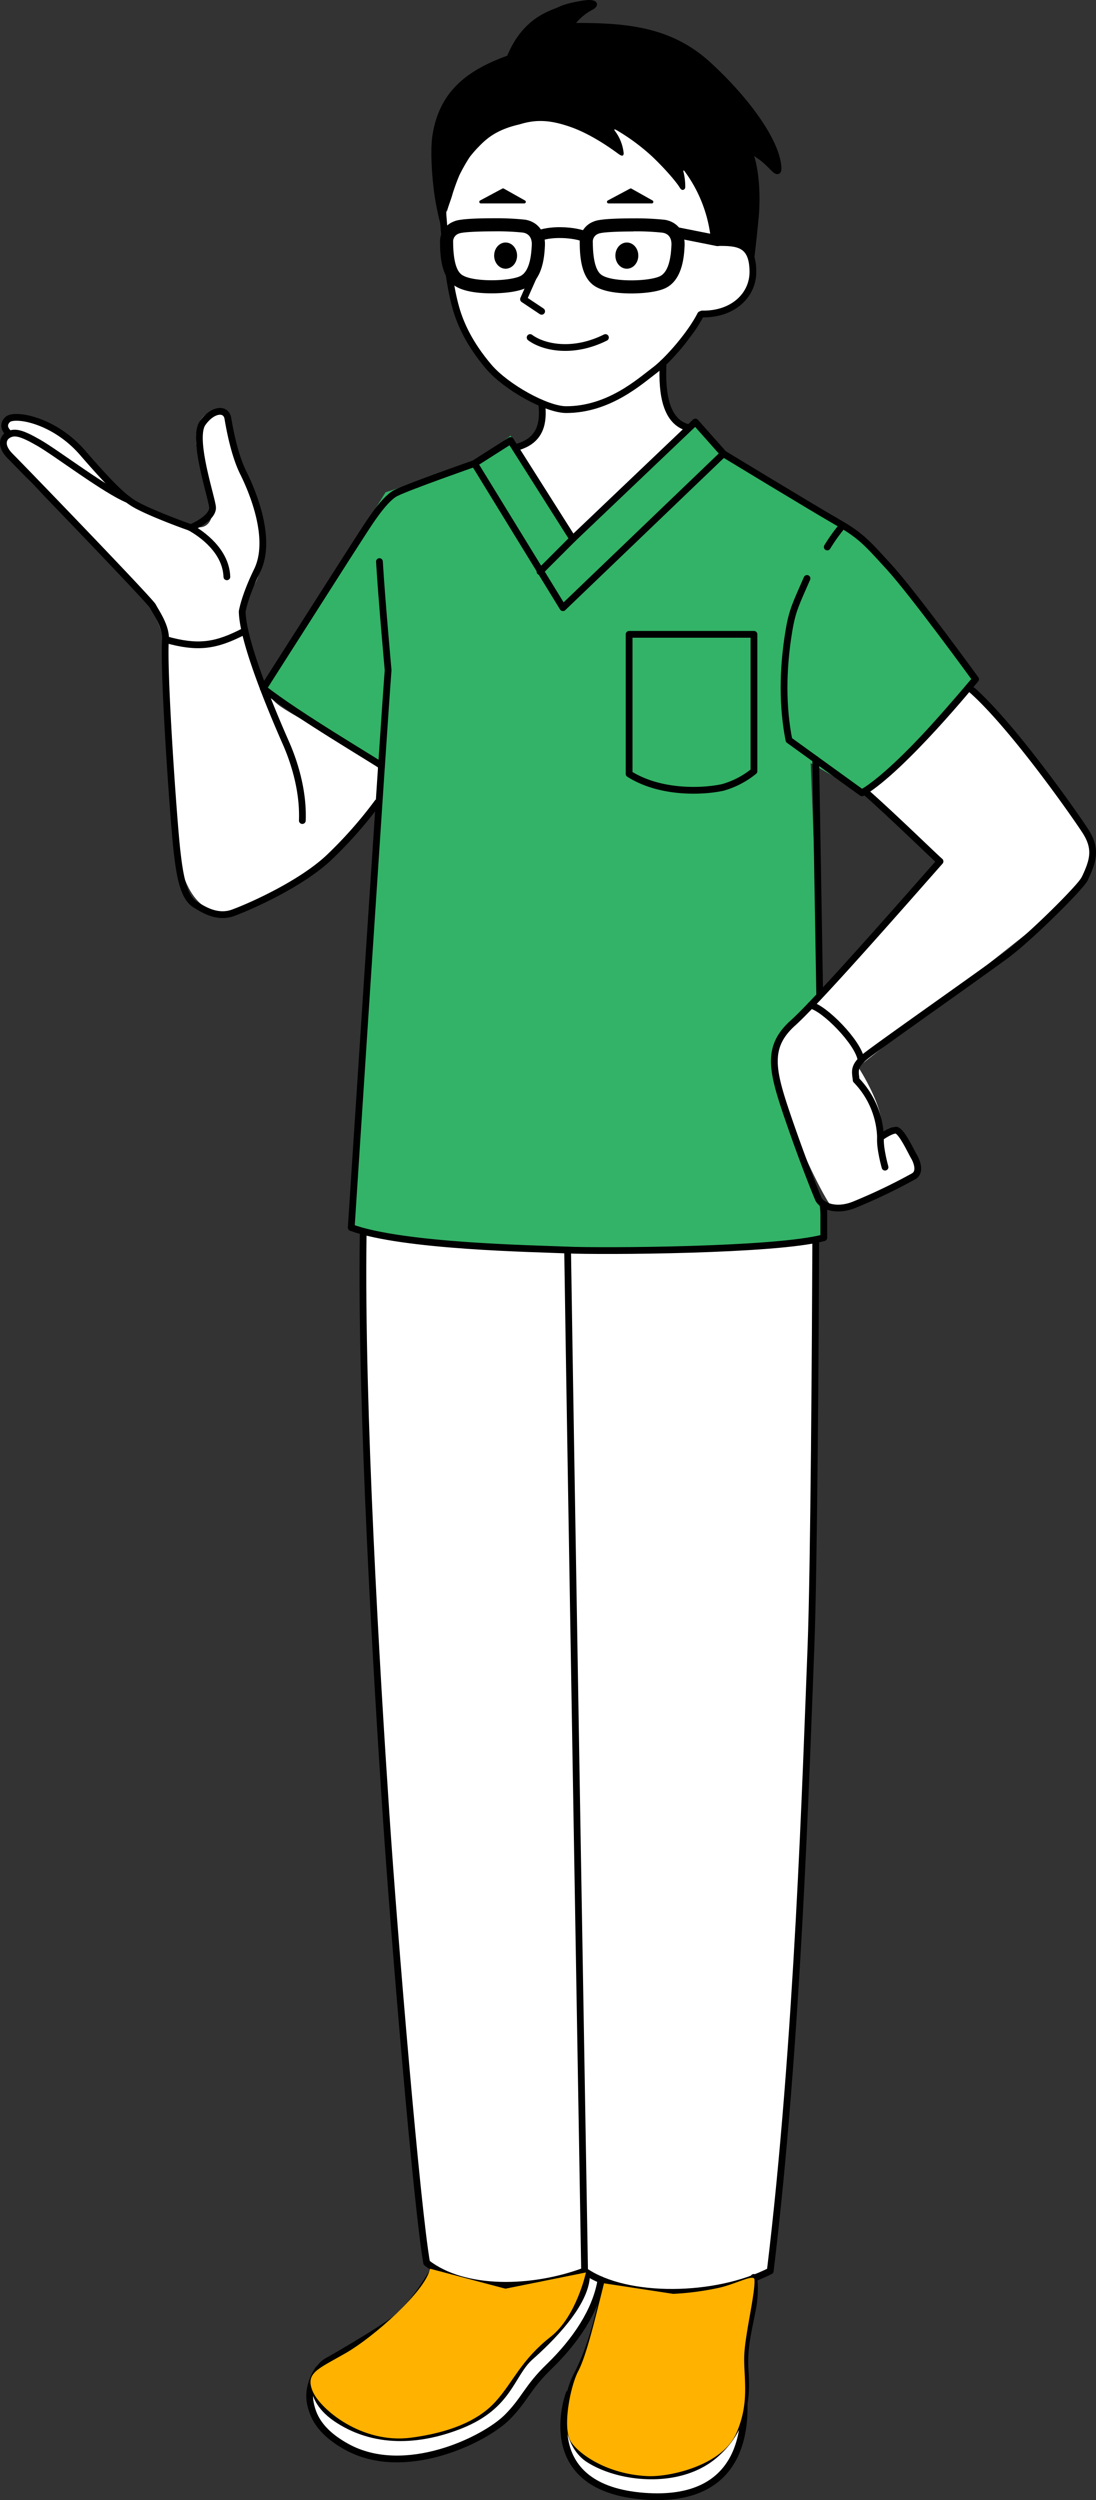 <svg xmlns="http://www.w3.org/2000/svg" viewBox="0 0 405.22 923.93"><rect x="0" y="0" width="405.22" height="923.93" fill="#333333" stroke="none"/><defs><style>.cls-1{fill:#fff;}.cls-2{fill:#33b367;}.cls-3,.cls-4{fill:none;stroke:#000;stroke-linecap:round;stroke-linejoin:round;}.cls-3{stroke-width:2.5px;}.cls-4{stroke-width:4px;}.cls-5{fill:#ffb200;}</style></defs><title>アセット 50</title><g id="レイヤー_2" data-name="レイヤー 2"><g id="レイヤー_2-2" data-name="レイヤー 2"><path class="cls-1" d="M144.19,457.19l-10.27-1.44c-.92,63.82,4.86,164,8.27,215.16,3.09,46.27,11.44,145.69,15.06,166.16a28.87,28.87,0,0,0,3.27,2.22h-.27l-.2.32-1.33-.35c-1.16,5.81-10.94,15.88-20.23,23.42-7.48,4.73-15.5,9.32-18,10.73a9.22,9.22,0,0,0-3,2.87l-.24.07-.29.45c-1.84,1.53-2.67,3.07-2.35,5.25a14.32,14.32,0,0,0-.37,6.87c.84,4.1,2.81,10.31,13.52,16.19,21.4,11.78,50.89-2.59,59.26-11,6.56-6.55,7.36-10.84,15.52-18.73S219.66,852,223.1,843c-1.87,9-5.31,27.88-9.2,35.31a29.54,29.54,0,0,0-2.57,7l-.37,0c-1.33,3.6-11,35.05,27.56,38,37.24,2.84,37.17-26.3,37.12-34.3a50.5,50.5,0,0,0,.34-12.26c-.08-1.13-.12-2.21-.11-3.27.4-8,3.92-20.9,3.63-25.93a1.38,1.38,0,0,0-.08-.29,37.07,37.07,0,0,0-.22-4.79H279a57.47,57.47,0,0,0,5.32-2.39c10.24-84.28,13.25-184.22,15.05-230.57,1.12-28.7,1.89-117.18,2-151.38l-7.3,1.13c-47.46,2.15-73.14,3.9-102.17,2.74-9.74-.39-27.75-2-47.68-4.81"/><path class="cls-1" d="M180.79,135.64c-5.94-6.17-11.32-15.48-12.77-23.83s-9.15-57.5,1.52-67.5,107.71-7.79,108.52,32.44-4,37.1-18.77,40.25c-4.14,11.15-14.75,17.74-14.75,17.74-1,10.77,2,21.76,12.25,25,6.58,2.08-17.61,60.26-42.76,53.08s-24.43-40.2-24.79-46c10.8-4,14-14.07,10.1-17.71C199.34,149.1,187.89,143,180.79,135.64Z"/><path class="cls-2" d="M188.75,161l23,38.15L257.09,156l10.39,12.28,48.84,29.42L332.56,214l28.16,35s-33.58,40-42,44l-19-11,3.31,85.35s-11.4,9.1-15.58,18.37,15.58,60.06,15.58,60.06l1.52,11.68s-122.16,12-174.72-3.75L141.06,283,96.37,255.93l46.19-74,32.87-10.63Z"/><path class="cls-1" d="M82.63,151.58c3.7.21,1.88,10,4.66,18.74,3.22,10.06,10.72,19.4,10,23.33-1.33,7.34.67,12.95-2,19.81s-8.9,9.67-4.11,22.27,5.26,20.35,12.69,25.47,35.79,19.45,35.79,19.45l.3,15s-25.33,36-52.67,41.34-23-45.19-25.16-68.6S67.61,235,44.86,211.26C21.24,186.57-5,166.45,2.46,160.05c-3.17-3.06-.51-6.14,2.83-6.4,6-.47,20.23,5.75,24.23,13C47.44,188,61.75,194.05,73.29,194.87c5.82.41,7.34-7.88,2.6-18.61C70.52,164.12,70.63,150.91,82.63,151.58Z"/><path class="cls-1" d="M325.51,419.12l5.12-2.69L340,433s-27.14,15.33-30.9,14.66S280.63,393,286.3,387,348,318.44,348,318.44L319.79,293s34-30.76,38.84-40.69c0,0,41.33,47.33,44,56.66s-2,19.34-24.67,37.34l-60.67,48S328.4,411.25,325.51,419.12Z"/><path d="M234.17,85.5A90.19,90.19,0,0,1,245,86c2.6.44,3.36,2.5,3.25,4.62-.15,3.06-.59,9.82-4.38,11.52-2.07.93-6.25,1.47-10.45,1.47-4.6,0-9.24-.64-11.16-2.12-2.66-2-3.06-8.18-3.08-11.91a3.1,3.1,0,0,1,2.21-3.25c1.26-.54,7.11-.79,12.78-.79m0-4.84h0c-11.94,0-13.94.85-14.69,1.18a7.91,7.91,0,0,0-5.14,7.72c0,8.17,1.61,13.17,5,15.74s9.52,3.11,14.1,3.11c1.93,0,8.53-.13,12.43-1.89,6.59-3,7.07-12.21,7.24-15.69.26-5.08-2.6-8.86-7.29-9.64a100.74,100.74,0,0,0-11.63-.53"/><path d="M182.52,85.5a90.27,90.27,0,0,1,10.84.46c2.6.44,3.36,2.5,3.25,4.62-.15,3.06-.59,9.82-4.38,11.52-2.07.93-6.25,1.47-10.45,1.47-4.6,0-9.24-.64-11.16-2.12-2.66-2-3.06-8.18-3.08-11.91a3.1,3.1,0,0,1,2.21-3.25c1.26-.54,7.11-.79,12.77-.79m0-4.84h0c-11.94,0-13.94.85-14.69,1.18a7.91,7.91,0,0,0-5.14,7.72c0,8.17,1.61,13.17,5,15.74s9.53,3.11,14.11,3.11c1.93,0,8.53-.13,12.43-1.89,6.59-3,7.06-12.21,7.24-15.69.26-5.08-2.6-8.86-7.29-9.64a100.74,100.74,0,0,0-11.63-.53"/><path class="cls-3" d="M134.27,456.38c-.92,63.82,5,162.54,8.43,213.72,3.08,46.27,11.44,145.69,15.05,166.16,13.85,10.83,39.12,10.23,58.39,3,15.65,10.83,48.77,10.23,68.64,0C295,755,298,655.05,299.83,608.69c1.12-28.69,1.64-115.1,1.77-149.3"/><path class="cls-3" d="M209.86,462c1,68,6.28,377.27,6.28,377.27"/><path class="cls-3" d="M163.32,72.66c1.21,19.38,2.82,32.7,5.25,41.18,1.67,5.88,5,13.32,12.22,21.8,6.38,7.44,21.29,15.74,28.55,15.74,15.79,0,27.22-10.42,32.7-14.53,4.85-3.63,13.32-13.32,17-20.59"/><path class="cls-3" d="M265.05,89.62c7.27,0,13.32,0,13.32,10.9,0,8.48-7.26,15.74-18.79,15.52"/><path d="M191.18,94.46c0,2.68-1.9,4.85-4.24,4.85s-4.24-2.17-4.24-4.85,1.9-4.84,4.24-4.84,4.24,2.17,4.24,4.84"/><path d="M236,94.46c0,2.68-1.9,4.85-4.24,4.85s-4.24-2.17-4.24-4.85,1.9-4.84,4.24-4.84S236,91.79,236,94.46"/><polyline class="cls-3" points="198.03 100.52 193.56 110.58 200.26 115.05"/><path class="cls-3" d="M196,124.74c4.84,3.63,15.74,6.06,27.85,0"/><path class="cls-3" d="M245.18,134.14c-.67,12.3,1.44,21.68,9,23.83"/><path class="cls-3" d="M200.36,149.78c.56,5.77,0,12.94-9.18,15.45"/><polygon class="cls-3" points="175.43 171.29 208.13 224.58 267.48 167.66 257.09 155.97 211.76 199.14 188.75 162.81 175.43 171.29"/><line class="cls-3" x1="199.65" y1="211.26" x2="211.76" y2="199.14"/><path class="cls-3" d="M298.37,213.77c-4,9.17-5.42,11.74-6.67,19.28-2.43,14.54-2.41,28.35,0,40.46l27,19.5c15.11-8.88,42-42,42-42s-23-31.65-32-41.48c-8.05-8.81-10.38-11.58-18.86-16.42s-42.38-25.43-42.38-25.43"/><path class="cls-3" d="M310.65,195.31a66.86,66.86,0,0,0-4.79,6.84"/><path d="M288.82,61.05c-1-9.93-12.3-25.31-26.19-38C248.1,9.69,231.14,8.48,213,8.48A19.76,19.76,0,0,1,219,3.63C221.45,2.42,221.45,0,217.82,0c-2,0-8.48,1.21-10.9,2.42-3.25,1.63-13.32,3.63-19.38,18.17-14.52,5.28-24.9,12.87-27.58,29-1.06,6.35-.1,17.3.8,23.27a97.09,97.09,0,0,0,2.85,12.65,28.48,28.48,0,0,1,1.6-7.87l-.67,5.58c-.2-4.19,2-8.46,2.83-11.72.87-2.69,1.69-4.91,2.51-6.8a62.66,62.66,0,0,1,3.73-6.58,38.8,38.8,0,0,1,3.31-3.82c2.8-2.91,6.45-6.35,15.15-8.33,5.75-1.77,10.84-1.85,18.76.91,8.17,2.85,15.92,8.61,17.83,10,1.07.8,1.93,1,1.93-.27a16.43,16.43,0,0,0-3.38-8.41c-.22-.43,0-.56.91,0l.12.06a76.5,76.5,0,0,1,12.69,9.4c4.44,4.18,9,9.34,10.43,11.74.91,1.51,2,.54,2-.2a22.69,22.69,0,0,0-.72-5.91c0-.25.09-.4.33-.2a51,51,0,0,1,9.92,26.08,49.78,49.78,0,0,0,7.93.27c5.78-.1,8,6.65,8,6.65s1.07-9,1.71-16.08c.67-7.54.13-16.79-1.74-22.41.48.48,1.67,1.07,3.14,2.33s2.1,2,3.48,3.32c1,1,1.84,1.3,2.54,1,1.11-.53,1-1.87.9-3.25"/><path d="M177.82,74.89a.28.28,0,0,1-.28-.22.28.28,0,0,1,.14-.32L185.9,70a.32.32,0,0,1,.14,0,.35.35,0,0,1,.14,0l7.83,4.4a.28.28,0,0,1,.14.32.29.29,0,0,1-.28.22Z"/><path d="M186,70.21l7.83,4.39H177.82L186,70.21m0-.58a.55.55,0,0,0-.28.07l-8.21,4.39a.58.58,0,0,0,.27,1.09h16.05a.59.59,0,0,0,.56-.43.57.57,0,0,0-.28-.65l-7.83-4.4a.58.58,0,0,0-.28-.07"/><path d="M225,74.89a.28.28,0,0,1-.28-.22.28.28,0,0,1,.14-.32l8.22-4.4a.31.31,0,0,1,.13,0,.4.4,0,0,1,.15,0l7.83,4.4a.28.28,0,0,1,.14.32.29.29,0,0,1-.28.22Z"/><path d="M233.19,70.21,241,74.6H225l8.21-4.39m0-.58a.54.54,0,0,0-.27.07l-8.22,4.39a.58.58,0,0,0,.28,1.09H241a.58.58,0,0,0,.28-1.08l-7.83-4.4a.59.59,0,0,0-.29-.07"/><path class="cls-4" d="M198.69,87.45c4-2.21,13.84-1.81,18.06.2"/><line class="cls-4" x1="249.66" y1="85.84" x2="265.3" y2="88.95"/><path class="cls-3" d="M97.36,254.39c11.84,9.5,42.75,27.67,43.7,28.61"/><path class="cls-3" d="M188.75,162.81l-13.32,8.48s-24.22,8.48-29.06,10.9-11.29,13.32-13.72,16.95c-2.05,3.09-26.91,42.15-35.29,55.25"/><line class="cls-3" x1="303.06" y1="367.34" x2="301.6" y2="280.65"/><path class="cls-3" d="M140.29,207.54c.8,13.65,3.21,40.13,3.21,40.13-1.6,20.34-13.64,206-13.64,206,19.26,7,67.69,7.76,80,8.3s77.06.26,94.72-4.55V445.11"/><path class="cls-3" d="M139.66,296.5a157.44,157.44,0,0,1-18.37,20.74c-10.16,9.37-27.82,17.39-35.05,20.07-6.17,2.29-11.61-1.59-13.91-2.94-4.55-2.68-5.89-10.71-7-20.87-1.36-12.95-5-65.52-4.15-77.16.33-4.8-3.67-10.33-4.67-12.33S8.88,173.67,3.88,168.67s-1.56-7.86-.33-8.27c-2.3-1.89-2.31-3.89-.67-5.39,2.46-2.25,17,0,27.67,12.33s15.33,16.67,19.33,19,14,6.33,20.71,8.66c3.5-1.5,8-4.33,8-7.33s-7.8-25.51-3.67-31.33c3.67-5.17,8.67-5.67,9.34-1.67.71,4.29,2.5,13.67,5.66,20,3.48,7,10.84,24.5,5.18,36.16C90.37,220.5,89.55,226,89.55,226c.2,11.84,12.25,39.7,16.23,48.74,3,6.83,6.43,17.47,6,28.51"/><path class="cls-3" d="M267.23,291a31.9,31.9,0,0,0,11.53-6V234.43H232.6V286C244.47,293.51,260.47,292.51,267.23,291Z"/><path class="cls-3" d="M70.21,194.87c4.51,2.47,13.34,8.8,13.67,18.3"/><path class="cls-3" d="M2.46,161.09c2.59-1.92,5.26-1.25,11.92,2.58s24.68,17.61,33.06,21"/><path class="cls-3" d="M319.71,292.4c10.17,8.94,25.51,23.94,27.84,25.94-10.33,11.67-44.67,51-54.33,59.67s-8,17-2.34,33.66,10.67,29,11.67,31.34,6,5,13,2.33a207.25,207.25,0,0,0,22.33-10.67c2.67-1.66,1-5.66,0-7.33s-4.66-9.67-6.66-9.67-5.67,2.67-5.67,2.67a31.83,31.83,0,0,0-9-21.17c-.33-3.33-1.33-5.23,4.33-9.5,7.68-5.79,36.31-25.86,50.67-36.33,8.84-6.44,28.08-25.55,29.5-28.59,3.17-6.74,4.5-11.08.17-17.74s-28-40.34-43-53"/><path class="cls-3" d="M325.55,420.34c-.33,4,1.67,11,1.67,11"/><path class="cls-3" d="M299.75,371.53c4.8.81,17.78,13.79,18.62,20.3"/><path class="cls-3" d="M61.22,236.34c12,3.39,18.66,2.42,29.34-3.19"/><path class="cls-3" d="M117.75,875.52c-1.63,2.44-4.08,7.36-3,12.58.84,4.1,2.81,10.3,13.51,16.19,21.41,11.77,50.89-2.6,59.27-11,6.55-6.56,7.35-10.84,15.52-18.73,9.62-9.32,17.29-20.52,19.16-32"/><path class="cls-3" d="M160.76,838.46c-3.61,5.62-8.83,14.86-17.26,20.47s-19.5,12-22.48,13.65c-5.61,3.21-8.42,13.65,4,21.67,15,9.67,32,7.34,45.35,2C188.45,889,188.85,877.4,196.08,871s20.79-19.65,20.79-30.48"/><path class="cls-3" d="M223.57,843.82c-1.4,10.39-5.19,24.22-10.16,33.71-5.89,11.24-4,26,4.28,31.31,11.24,7.22,33.18,9.63,46.29-1.34,12.62-10.57,12-24.08,11.5-31.58s.85-13.08,2.68-22.2a39.55,39.55,0,0,0,.55-12.08"/><path class="cls-3" d="M210.46,884.49c-1.32,3.59-11,35,27.56,38s37.12-28.36,37.12-35.05"/><path class="cls-5" d="M159,838.43c-1.66,8.3-20.89,25.29-31.19,31.19s-14.93,7.3-12.27,13.94,18.11,19.69,36.36,17.32c13.68-1.78,24.69-6,31.32-13.34s9.36-15.33,20.42-24c9.5-7.49,13-23.73,13-23.73l-29.77,6Z"/><path class="cls-5" d="M223.32,843.82c-3.32,13.27-6.53,26.78-9.51,32.42s-6,21.17-2.7,26.15,14,12.11,28.49,12.69c8.29.33,27.21-4,32.51-15.6s2.73-21.11,3.06-29.07,4.08-22.86,3.78-27.94c-.13-2.22-6.43,1.44-12.85,2.95a103.49,103.49,0,0,1-17.21,2.3Z"/></g></g></svg>